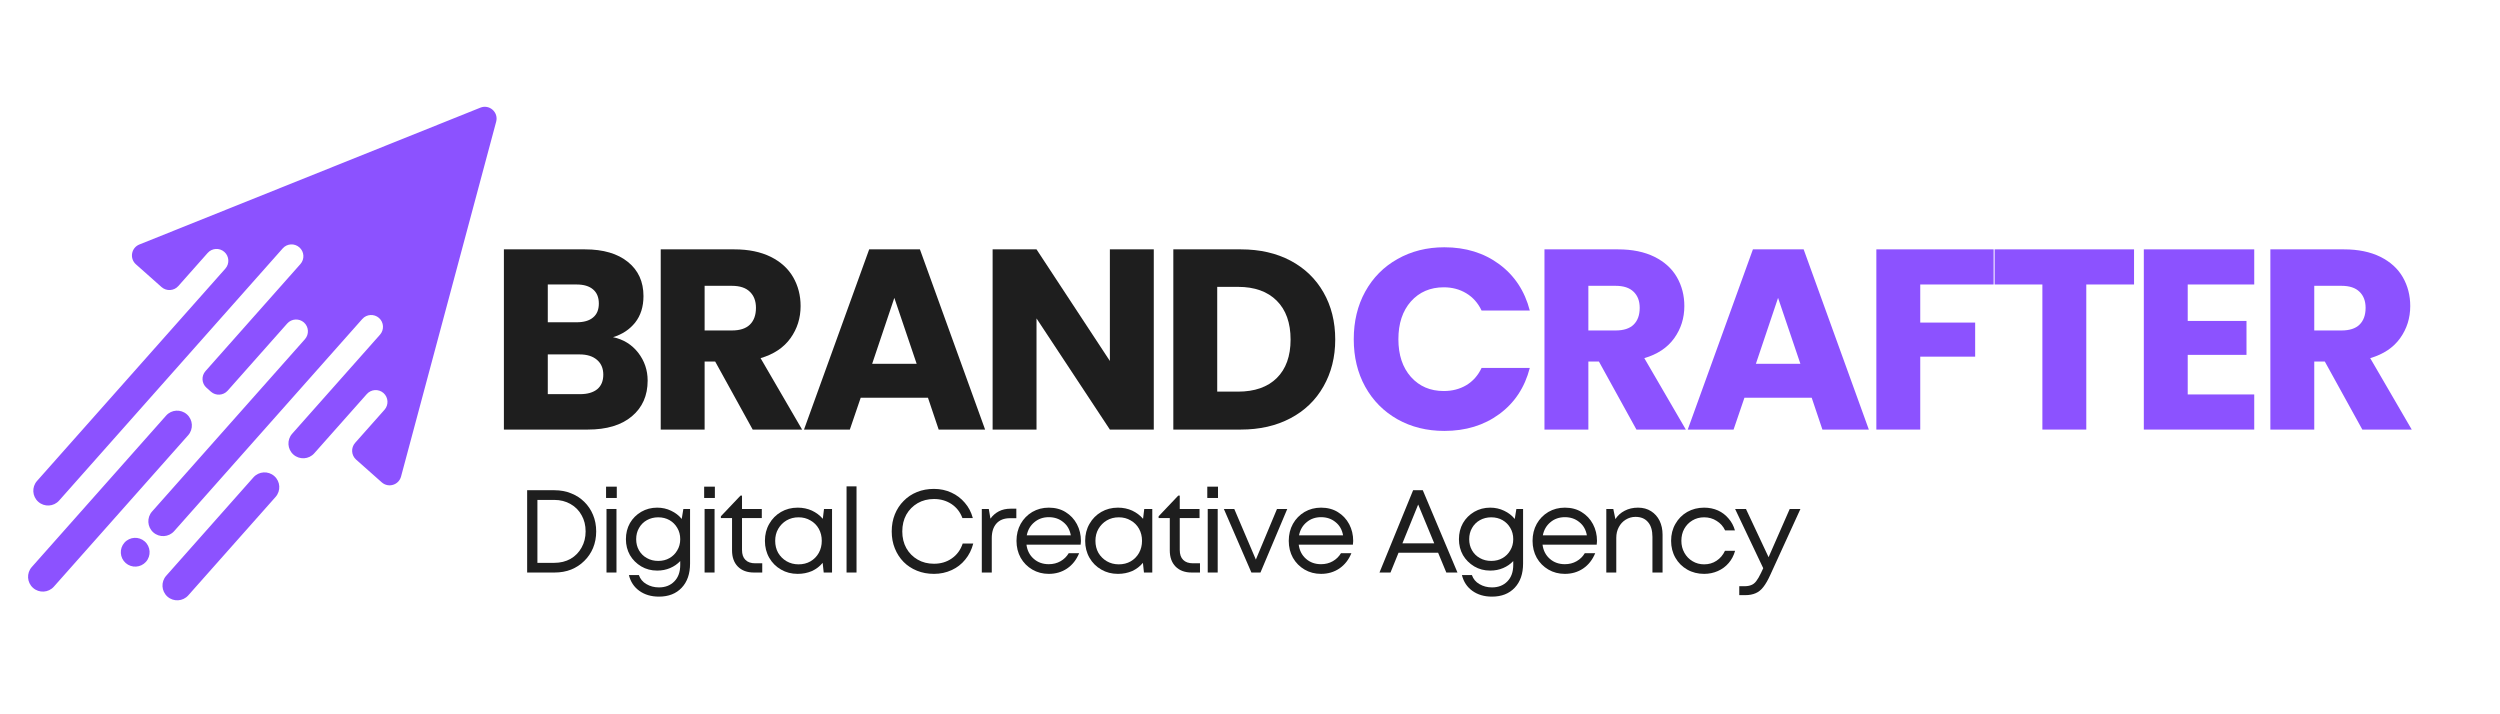 <svg xmlns="http://www.w3.org/2000/svg" xmlns:xlink="http://www.w3.org/1999/xlink" width="350" viewBox="0 0 262.5 75" height="100" preserveAspectRatio="xMidYMid meet"><defs><g></g><clipPath id="f02c498bdb"><path d="M 2 11 L 53 11 L 53 64 L 2 64 Z M 2 11 " clip-rule="nonzero"></path></clipPath><clipPath id="1866c32571"><path d="M 0 13.992 L 52.305 10.855 L 55.309 60.922 L 3 64.055 Z M 0 13.992 " clip-rule="nonzero"></path></clipPath><clipPath id="4673c208ae"><path d="M 0 13.992 L 52.305 10.855 L 55.309 60.922 L 3 64.055 Z M 0 13.992 " clip-rule="nonzero"></path></clipPath></defs><g clip-path="url(#f02c498bdb)"><g clip-path="url(#1866c32571)"><g clip-path="url(#4673c208ae)"><path fill="#8c52ff" d="M 40.086 50.648 L 37.391 48.258 C 36.879 47.801 36.832 47.02 37.285 46.504 L 40.375 43.023 C 40.828 42.512 40.781 41.727 40.27 41.27 C 39.754 40.816 38.973 40.863 38.516 41.375 L 32.996 47.598 C 32.43 48.238 31.449 48.297 30.809 47.73 C 30.168 47.16 30.109 46.184 30.676 45.543 L 39.902 35.141 C 40.355 34.625 40.309 33.844 39.797 33.387 C 39.281 32.934 38.5 32.98 38.043 33.492 L 18.285 55.77 C 17.719 56.41 16.738 56.469 16.098 55.902 C 15.457 55.332 15.398 54.352 15.965 53.711 L 32.02 35.613 C 32.473 35.098 32.426 34.316 31.914 33.859 C 31.398 33.406 30.617 33.453 30.16 33.965 L 23.902 41.023 C 23.445 41.535 22.66 41.582 22.148 41.129 L 21.684 40.715 C 21.168 40.262 21.121 39.477 21.578 38.965 L 31.543 27.727 C 32 27.215 31.953 26.43 31.438 25.977 C 30.926 25.52 30.141 25.566 29.688 26.078 L 6.207 52.559 C 5.641 53.199 4.66 53.258 4.02 52.688 C 3.379 52.121 3.32 51.141 3.887 50.5 L 23.664 28.203 C 24.117 27.691 24.07 26.906 23.559 26.453 C 23.043 25.996 22.262 26.043 21.805 26.559 L 18.719 30.039 C 18.266 30.551 17.48 30.598 16.965 30.145 L 14.273 27.754 C 13.582 27.141 13.777 26.016 14.633 25.672 L 50.438 11.305 C 51.387 10.922 52.363 11.789 52.098 12.777 L 42.109 50.039 C 41.867 50.93 40.777 51.258 40.086 50.648 Z M 19.625 43.508 C 18.984 42.941 18.004 43 17.438 43.641 L 3.336 59.539 C 2.77 60.18 2.828 61.16 3.469 61.727 C 4.109 62.297 5.09 62.238 5.656 61.598 L 19.758 45.699 C 20.324 45.059 20.266 44.078 19.625 43.508 Z M 28.805 49.992 C 28.164 49.422 27.184 49.48 26.613 50.121 L 17.449 60.457 C 16.883 61.098 16.941 62.074 17.582 62.645 C 18.223 63.211 19.203 63.152 19.77 62.512 L 28.934 52.18 C 29.504 51.539 29.445 50.559 28.805 49.992 Z M 15.199 56.852 C 14.578 56.301 13.621 56.355 13.066 56.98 C 12.512 57.605 12.57 58.562 13.195 59.117 C 13.82 59.668 14.773 59.613 15.328 58.988 C 15.883 58.363 15.824 57.406 15.199 56.852 Z M 15.199 56.852 " fill-opacity="1" fill-rule="nonzero"></path></g></g></g><g fill="#1e1e1e" fill-opacity="1"><g transform="translate(51.237, 45.105)"><g><path d="M 13.125 -9.703 C 14.219 -9.473 15.098 -8.93 15.766 -8.078 C 16.43 -7.223 16.766 -6.242 16.766 -5.141 C 16.766 -3.566 16.211 -2.316 15.109 -1.391 C 14.004 -0.461 12.461 0 10.484 0 L 1.672 0 L 1.672 -18.922 L 10.188 -18.922 C 12.113 -18.922 13.617 -18.477 14.703 -17.594 C 15.785 -16.719 16.328 -15.523 16.328 -14.016 C 16.328 -12.898 16.035 -11.973 15.453 -11.234 C 14.867 -10.504 14.094 -9.992 13.125 -9.703 Z M 6.281 -11.266 L 9.297 -11.266 C 10.055 -11.266 10.633 -11.43 11.031 -11.766 C 11.438 -12.098 11.641 -12.586 11.641 -13.234 C 11.641 -13.879 11.438 -14.375 11.031 -14.719 C 10.633 -15.062 10.055 -15.234 9.297 -15.234 L 6.281 -15.234 Z M 9.672 -3.719 C 10.441 -3.719 11.039 -3.891 11.469 -4.234 C 11.895 -4.586 12.109 -5.098 12.109 -5.766 C 12.109 -6.43 11.883 -6.953 11.438 -7.328 C 11 -7.703 10.395 -7.891 9.625 -7.891 L 6.281 -7.891 L 6.281 -3.719 Z M 9.672 -3.719 "></path></g></g></g><g fill="#1e1e1e" fill-opacity="1"><g transform="translate(67.704, 45.105)"><g><path d="M 11.328 0 L 7.391 -7.141 L 6.281 -7.141 L 6.281 0 L 1.672 0 L 1.672 -18.922 L 9.406 -18.922 C 10.895 -18.922 12.164 -18.66 13.219 -18.141 C 14.27 -17.617 15.055 -16.906 15.578 -16 C 16.098 -15.094 16.359 -14.082 16.359 -12.969 C 16.359 -11.707 16.004 -10.582 15.297 -9.594 C 14.586 -8.602 13.539 -7.906 12.156 -7.5 L 16.516 0 Z M 6.281 -10.406 L 9.141 -10.406 C 9.984 -10.406 10.613 -10.609 11.031 -11.016 C 11.457 -11.43 11.672 -12.02 11.672 -12.781 C 11.672 -13.5 11.457 -14.062 11.031 -14.469 C 10.613 -14.883 9.984 -15.094 9.141 -15.094 L 6.281 -15.094 Z M 6.281 -10.406 "></path></g></g></g><g fill="#1e1e1e" fill-opacity="1"><g transform="translate(83.983, 45.105)"><g><path d="M 13.453 -3.344 L 6.391 -3.344 L 5.25 0 L 0.438 0 L 7.281 -18.922 L 12.609 -18.922 L 19.453 0 L 14.578 0 Z M 12.266 -6.906 L 9.922 -13.828 L 7.594 -6.906 Z M 12.266 -6.906 "></path></g></g></g><g fill="#1e1e1e" fill-opacity="1"><g transform="translate(102.553, 45.105)"><g><path d="M 18.594 0 L 13.984 0 L 6.281 -11.672 L 6.281 0 L 1.672 0 L 1.672 -18.922 L 6.281 -18.922 L 13.984 -7.203 L 13.984 -18.922 L 18.594 -18.922 Z M 18.594 0 "></path></g></g></g><g fill="#1e1e1e" fill-opacity="1"><g transform="translate(121.527, 45.105)"><g><path d="M 8.766 -18.922 C 10.754 -18.922 12.492 -18.523 13.984 -17.734 C 15.473 -16.941 16.625 -15.832 17.438 -14.406 C 18.258 -12.977 18.672 -11.328 18.672 -9.453 C 18.672 -7.609 18.258 -5.969 17.438 -4.531 C 16.625 -3.094 15.469 -1.977 13.969 -1.188 C 12.469 -0.395 10.734 0 8.766 0 L 1.672 0 L 1.672 -18.922 Z M 8.469 -3.984 C 10.207 -3.984 11.562 -4.457 12.531 -5.406 C 13.5 -6.363 13.984 -7.711 13.984 -9.453 C 13.984 -11.203 13.5 -12.562 12.531 -13.531 C 11.562 -14.5 10.207 -14.984 8.469 -14.984 L 6.281 -14.984 L 6.281 -3.984 Z M 8.469 -3.984 "></path></g></g></g><g fill="#8c52ff" fill-opacity="1"><g transform="translate(141.253, 45.105)"><g><path d="M 0.891 -9.484 C 0.891 -11.359 1.289 -13.023 2.094 -14.484 C 2.906 -15.953 4.035 -17.094 5.484 -17.906 C 6.93 -18.727 8.57 -19.141 10.406 -19.141 C 12.645 -19.141 14.566 -18.547 16.172 -17.359 C 17.773 -16.172 18.844 -14.551 19.375 -12.5 L 14.312 -12.5 C 13.938 -13.289 13.398 -13.895 12.703 -14.312 C 12.016 -14.727 11.227 -14.938 10.344 -14.938 C 8.926 -14.938 7.773 -14.441 6.891 -13.453 C 6.016 -12.461 5.578 -11.141 5.578 -9.484 C 5.578 -7.836 6.016 -6.52 6.891 -5.531 C 7.773 -4.539 8.926 -4.047 10.344 -4.047 C 11.227 -4.047 12.016 -4.25 12.703 -4.656 C 13.398 -5.07 13.938 -5.676 14.312 -6.469 L 19.375 -6.469 C 18.844 -4.414 17.773 -2.801 16.172 -1.625 C 14.566 -0.445 12.645 0.141 10.406 0.141 C 8.57 0.141 6.93 -0.266 5.484 -1.078 C 4.035 -1.898 2.906 -3.039 2.094 -4.5 C 1.289 -5.957 0.891 -7.617 0.891 -9.484 Z M 0.891 -9.484 "></path></g></g></g><g fill="#8c52ff" fill-opacity="1"><g transform="translate(160.497, 45.105)"><g><path d="M 11.328 0 L 7.391 -7.141 L 6.281 -7.141 L 6.281 0 L 1.672 0 L 1.672 -18.922 L 9.406 -18.922 C 10.895 -18.922 12.164 -18.66 13.219 -18.141 C 14.27 -17.617 15.055 -16.906 15.578 -16 C 16.098 -15.094 16.359 -14.082 16.359 -12.969 C 16.359 -11.707 16.004 -10.582 15.297 -9.594 C 14.586 -8.602 13.539 -7.906 12.156 -7.5 L 16.516 0 Z M 6.281 -10.406 L 9.141 -10.406 C 9.984 -10.406 10.613 -10.609 11.031 -11.016 C 11.457 -11.43 11.672 -12.02 11.672 -12.781 C 11.672 -13.5 11.457 -14.062 11.031 -14.469 C 10.613 -14.883 9.984 -15.094 9.141 -15.094 L 6.281 -15.094 Z M 6.281 -10.406 "></path></g></g></g><g fill="#8c52ff" fill-opacity="1"><g transform="translate(176.775, 45.105)"><g><path d="M 13.453 -3.344 L 6.391 -3.344 L 5.25 0 L 0.438 0 L 7.281 -18.922 L 12.609 -18.922 L 19.453 0 L 14.578 0 Z M 12.266 -6.906 L 9.922 -13.828 L 7.594 -6.906 Z M 12.266 -6.906 "></path></g></g></g><g fill="#8c52ff" fill-opacity="1"><g transform="translate(195.345, 45.105)"><g><path d="M 13.984 -18.922 L 13.984 -15.234 L 6.281 -15.234 L 6.281 -11.234 L 12.047 -11.234 L 12.047 -7.656 L 6.281 -7.656 L 6.281 0 L 1.672 0 L 1.672 -18.922 Z M 13.984 -18.922 "></path></g></g></g><g fill="#8c52ff" fill-opacity="1"><g transform="translate(208.794, 45.105)"><g><path d="M 15.281 -18.922 L 15.281 -15.234 L 10.266 -15.234 L 10.266 0 L 5.656 0 L 5.656 -15.234 L 0.641 -15.234 L 0.641 -18.922 Z M 15.281 -18.922 "></path></g></g></g><g fill="#8c52ff" fill-opacity="1"><g transform="translate(223.429, 45.105)"><g><path d="M 6.281 -15.234 L 6.281 -11.406 L 12.453 -11.406 L 12.453 -7.844 L 6.281 -7.844 L 6.281 -3.688 L 13.266 -3.688 L 13.266 0 L 1.672 0 L 1.672 -18.922 L 13.266 -18.922 L 13.266 -15.234 Z M 6.281 -15.234 "></path></g></g></g><g fill="#8c52ff" fill-opacity="1"><g transform="translate(236.716, 45.105)"><g><path d="M 11.328 0 L 7.391 -7.141 L 6.281 -7.141 L 6.281 0 L 1.672 0 L 1.672 -18.922 L 9.406 -18.922 C 10.895 -18.922 12.164 -18.66 13.219 -18.141 C 14.27 -17.617 15.055 -16.906 15.578 -16 C 16.098 -15.094 16.359 -14.082 16.359 -12.969 C 16.359 -11.707 16.004 -10.582 15.297 -9.594 C 14.586 -8.602 13.539 -7.906 12.156 -7.5 L 16.516 0 Z M 6.281 -10.406 L 9.141 -10.406 C 9.984 -10.406 10.613 -10.609 11.031 -11.016 C 11.457 -11.43 11.672 -12.02 11.672 -12.781 C 11.672 -13.5 11.457 -14.062 11.031 -14.469 C 10.613 -14.883 9.984 -15.094 9.141 -15.094 L 6.281 -15.094 Z M 6.281 -10.406 "></path></g></g></g><g fill="#1e1e1e" fill-opacity="1"><g transform="translate(54.162, 60.115)"><g><path d="M 4.062 -8.641 C 4.695 -8.641 5.281 -8.531 5.812 -8.312 C 6.344 -8.102 6.801 -7.805 7.188 -7.422 C 7.582 -7.035 7.891 -6.578 8.109 -6.047 C 8.328 -5.523 8.438 -4.945 8.438 -4.312 C 8.438 -3.688 8.328 -3.109 8.109 -2.578 C 7.891 -2.055 7.582 -1.602 7.188 -1.219 C 6.801 -0.832 6.344 -0.531 5.812 -0.312 C 5.281 -0.102 4.695 0 4.062 0 L 1.188 0 L 1.188 -8.641 Z M 4.031 -1.016 C 4.676 -1.016 5.25 -1.156 5.75 -1.438 C 6.25 -1.727 6.633 -2.125 6.906 -2.625 C 7.188 -3.125 7.328 -3.688 7.328 -4.312 C 7.328 -4.957 7.188 -5.523 6.906 -6.016 C 6.633 -6.516 6.25 -6.906 5.75 -7.188 C 5.25 -7.477 4.676 -7.625 4.031 -7.625 L 2.266 -7.625 L 2.266 -1.016 Z M 4.031 -1.016 "></path></g></g></g><g fill="#1e1e1e" fill-opacity="1"><g transform="translate(62.621, 60.115)"><g><path d="M 1.016 -7.828 L 1.016 -9.016 L 2.141 -9.016 L 2.141 -7.828 Z M 1.062 0 L 1.062 -6.672 L 2.109 -6.672 L 2.109 0 Z M 1.062 0 "></path></g></g></g><g fill="#1e1e1e" fill-opacity="1"><g transform="translate(65.19, 60.115)"><g><path d="M 6.562 -6.672 L 7.266 -6.672 L 7.266 -0.938 C 7.266 0.133 6.973 0.977 6.391 1.594 C 5.805 2.219 5.008 2.531 4 2.531 C 3.188 2.531 2.5 2.328 1.938 1.922 C 1.383 1.523 1.02 0.973 0.844 0.266 L 1.891 0.266 C 2.035 0.68 2.301 1 2.688 1.219 C 3.07 1.445 3.508 1.562 4 1.562 C 4.664 1.562 5.203 1.352 5.609 0.938 C 6.023 0.52 6.234 -0.055 6.234 -0.797 L 6.234 -1.203 C 5.941 -0.891 5.586 -0.645 5.172 -0.469 C 4.754 -0.289 4.301 -0.203 3.812 -0.203 C 3.195 -0.203 2.641 -0.348 2.141 -0.641 C 1.641 -0.941 1.242 -1.336 0.953 -1.828 C 0.672 -2.328 0.531 -2.883 0.531 -3.5 C 0.531 -4.125 0.672 -4.688 0.953 -5.188 C 1.242 -5.688 1.641 -6.082 2.141 -6.375 C 2.641 -6.664 3.195 -6.812 3.812 -6.812 C 4.344 -6.812 4.832 -6.703 5.281 -6.484 C 5.727 -6.273 6.098 -5.988 6.391 -5.625 Z M 3.922 -1.219 C 4.367 -1.219 4.766 -1.316 5.109 -1.516 C 5.453 -1.711 5.723 -1.984 5.922 -2.328 C 6.129 -2.672 6.234 -3.062 6.234 -3.5 C 6.234 -3.945 6.129 -4.344 5.922 -4.688 C 5.723 -5.031 5.453 -5.301 5.109 -5.5 C 4.766 -5.695 4.367 -5.797 3.922 -5.797 C 3.484 -5.797 3.086 -5.695 2.734 -5.5 C 2.379 -5.301 2.102 -5.023 1.906 -4.672 C 1.707 -4.328 1.609 -3.938 1.609 -3.5 C 1.609 -3.062 1.707 -2.672 1.906 -2.328 C 2.102 -1.984 2.379 -1.711 2.734 -1.516 C 3.086 -1.316 3.484 -1.219 3.922 -1.219 Z M 3.922 -1.219 "></path></g></g></g><g fill="#1e1e1e" fill-opacity="1"><g transform="translate(72.92, 60.115)"><g><path d="M 1.016 -7.828 L 1.016 -9.016 L 2.141 -9.016 L 2.141 -7.828 Z M 1.062 0 L 1.062 -6.672 L 2.109 -6.672 L 2.109 0 Z M 1.062 0 "></path></g></g></g><g fill="#1e1e1e" fill-opacity="1"><g transform="translate(75.489, 60.115)"><g><path d="M 3.812 -0.969 L 4.547 -0.969 L 4.547 0 L 3.672 0 C 2.961 0 2.398 -0.207 1.984 -0.625 C 1.578 -1.039 1.375 -1.609 1.375 -2.328 L 1.375 -5.719 L 0.203 -5.719 L 0.203 -5.906 L 2.266 -8.078 L 2.422 -8.078 L 2.422 -6.672 L 4.5 -6.672 L 4.5 -5.719 L 2.422 -5.719 L 2.422 -2.375 C 2.422 -1.914 2.539 -1.566 2.781 -1.328 C 3.02 -1.086 3.363 -0.969 3.812 -0.969 Z M 3.812 -0.969 "></path></g></g></g><g fill="#1e1e1e" fill-opacity="1"><g transform="translate(79.786, 60.115)"><g><path d="M 6.734 -6.672 L 7.578 -6.672 L 7.578 0 L 6.703 0 L 6.594 -1.016 C 6.289 -0.648 5.914 -0.363 5.469 -0.156 C 5.02 0.039 4.52 0.141 3.969 0.141 C 3.32 0.141 2.738 -0.008 2.219 -0.312 C 1.695 -0.613 1.285 -1.023 0.984 -1.547 C 0.68 -2.078 0.531 -2.672 0.531 -3.328 C 0.531 -3.992 0.68 -4.586 0.984 -5.109 C 1.285 -5.641 1.695 -6.055 2.219 -6.359 C 2.738 -6.66 3.32 -6.812 3.969 -6.812 C 4.52 -6.812 5.02 -6.707 5.469 -6.5 C 5.914 -6.289 6.297 -6.004 6.609 -5.641 Z M 4.062 -0.859 C 4.531 -0.859 4.945 -0.961 5.312 -1.172 C 5.688 -1.391 5.977 -1.688 6.188 -2.062 C 6.395 -2.438 6.5 -2.859 6.5 -3.328 C 6.5 -3.797 6.395 -4.219 6.188 -4.594 C 5.977 -4.969 5.688 -5.258 5.312 -5.469 C 4.945 -5.688 4.531 -5.797 4.062 -5.797 C 3.594 -5.797 3.172 -5.688 2.797 -5.469 C 2.43 -5.25 2.141 -4.953 1.922 -4.578 C 1.711 -4.211 1.609 -3.797 1.609 -3.328 C 1.609 -2.859 1.711 -2.438 1.922 -2.062 C 2.141 -1.695 2.43 -1.406 2.797 -1.188 C 3.172 -0.969 3.594 -0.859 4.062 -0.859 Z M 4.062 -0.859 "></path></g></g></g><g fill="#1e1e1e" fill-opacity="1"><g transform="translate(87.826, 60.115)"><g><path d="M 1.062 0 L 1.062 -9.047 L 2.109 -9.047 L 2.109 0 Z M 1.062 0 "></path></g></g></g><g fill="#1e1e1e" fill-opacity="1"><g transform="translate(90.394, 60.115)"><g></g></g></g><g fill="#1e1e1e" fill-opacity="1"><g transform="translate(93.037, 60.115)"><g><path d="M 5.031 0.141 C 4.383 0.141 3.789 0.031 3.25 -0.188 C 2.707 -0.406 2.238 -0.711 1.844 -1.109 C 1.445 -1.516 1.141 -1.988 0.922 -2.531 C 0.703 -3.07 0.594 -3.664 0.594 -4.312 C 0.594 -4.969 0.703 -5.566 0.922 -6.109 C 1.141 -6.648 1.445 -7.117 1.844 -7.516 C 2.238 -7.922 2.707 -8.234 3.25 -8.453 C 3.789 -8.672 4.383 -8.781 5.031 -8.781 C 5.695 -8.781 6.305 -8.648 6.859 -8.391 C 7.41 -8.141 7.879 -7.785 8.266 -7.328 C 8.66 -6.879 8.941 -6.344 9.109 -5.719 L 8.016 -5.719 C 7.785 -6.344 7.406 -6.832 6.875 -7.188 C 6.344 -7.539 5.727 -7.719 5.031 -7.719 C 4.383 -7.719 3.812 -7.57 3.312 -7.281 C 2.812 -6.988 2.414 -6.586 2.125 -6.078 C 1.844 -5.566 1.703 -4.977 1.703 -4.312 C 1.703 -3.656 1.844 -3.07 2.125 -2.562 C 2.414 -2.051 2.812 -1.648 3.312 -1.359 C 3.812 -1.066 4.383 -0.922 5.031 -0.922 C 5.75 -0.922 6.375 -1.109 6.906 -1.484 C 7.445 -1.859 7.828 -2.379 8.047 -3.047 L 9.156 -3.047 C 8.988 -2.398 8.707 -1.836 8.312 -1.359 C 7.926 -0.879 7.445 -0.508 6.875 -0.25 C 6.312 0.008 5.695 0.141 5.031 0.141 Z M 5.031 0.141 "></path></g></g></g><g fill="#1e1e1e" fill-opacity="1"><g transform="translate(102.027, 60.115)"><g><path d="M 4.094 -6.703 L 4.688 -6.703 L 4.688 -5.703 L 4.016 -5.703 C 3.398 -5.703 2.926 -5.516 2.594 -5.141 C 2.27 -4.773 2.109 -4.266 2.109 -3.609 L 2.109 0 L 1.062 0 L 1.062 -6.672 L 1.797 -6.672 L 1.969 -5.656 C 2.207 -5.988 2.5 -6.242 2.844 -6.422 C 3.195 -6.609 3.613 -6.703 4.094 -6.703 Z M 4.094 -6.703 "></path></g></g></g><g fill="#1e1e1e" fill-opacity="1"><g transform="translate(106.201, 60.115)"><g><path d="M 7.297 -3.312 C 7.297 -3.238 7.289 -3.172 7.281 -3.109 C 7.27 -3.055 7.266 -2.992 7.266 -2.922 L 1.578 -2.922 C 1.66 -2.305 1.914 -1.812 2.344 -1.438 C 2.77 -1.062 3.297 -0.875 3.922 -0.875 C 4.379 -0.875 4.789 -0.977 5.156 -1.188 C 5.52 -1.395 5.805 -1.676 6.016 -2.031 L 7.109 -2.031 C 6.828 -1.344 6.406 -0.805 5.844 -0.422 C 5.289 -0.047 4.648 0.141 3.922 0.141 C 3.285 0.141 2.707 -0.008 2.188 -0.312 C 1.676 -0.613 1.27 -1.023 0.969 -1.547 C 0.676 -2.078 0.531 -2.672 0.531 -3.328 C 0.531 -3.984 0.676 -4.578 0.969 -5.109 C 1.27 -5.641 1.676 -6.055 2.188 -6.359 C 2.707 -6.66 3.285 -6.812 3.922 -6.812 C 4.598 -6.812 5.188 -6.656 5.688 -6.344 C 6.195 -6.031 6.594 -5.609 6.875 -5.078 C 7.156 -4.547 7.297 -3.957 7.297 -3.312 Z M 3.922 -5.812 C 3.328 -5.812 2.82 -5.633 2.406 -5.281 C 1.988 -4.938 1.723 -4.477 1.609 -3.906 L 6.234 -3.906 C 6.129 -4.5 5.863 -4.961 5.438 -5.297 C 5.02 -5.641 4.516 -5.812 3.922 -5.812 Z M 3.922 -5.812 "></path></g></g></g><g fill="#1e1e1e" fill-opacity="1"><g transform="translate(113.412, 60.115)"><g><path d="M 6.734 -6.672 L 7.578 -6.672 L 7.578 0 L 6.703 0 L 6.594 -1.016 C 6.289 -0.648 5.914 -0.363 5.469 -0.156 C 5.02 0.039 4.52 0.141 3.969 0.141 C 3.32 0.141 2.738 -0.008 2.219 -0.312 C 1.695 -0.613 1.285 -1.023 0.984 -1.547 C 0.68 -2.078 0.531 -2.672 0.531 -3.328 C 0.531 -3.992 0.68 -4.586 0.984 -5.109 C 1.285 -5.641 1.695 -6.055 2.219 -6.359 C 2.738 -6.66 3.32 -6.812 3.969 -6.812 C 4.52 -6.812 5.02 -6.707 5.469 -6.5 C 5.914 -6.289 6.297 -6.004 6.609 -5.641 Z M 4.062 -0.859 C 4.531 -0.859 4.945 -0.961 5.312 -1.172 C 5.688 -1.391 5.977 -1.688 6.188 -2.062 C 6.395 -2.438 6.5 -2.859 6.5 -3.328 C 6.5 -3.797 6.395 -4.219 6.188 -4.594 C 5.977 -4.969 5.688 -5.258 5.312 -5.469 C 4.945 -5.688 4.531 -5.797 4.062 -5.797 C 3.594 -5.797 3.172 -5.688 2.797 -5.469 C 2.43 -5.25 2.141 -4.953 1.922 -4.578 C 1.711 -4.211 1.609 -3.797 1.609 -3.328 C 1.609 -2.859 1.711 -2.438 1.922 -2.062 C 2.141 -1.695 2.43 -1.406 2.797 -1.188 C 3.172 -0.969 3.594 -0.859 4.062 -0.859 Z M 4.062 -0.859 "></path></g></g></g><g fill="#1e1e1e" fill-opacity="1"><g transform="translate(121.452, 60.115)"><g><path d="M 3.812 -0.969 L 4.547 -0.969 L 4.547 0 L 3.672 0 C 2.961 0 2.398 -0.207 1.984 -0.625 C 1.578 -1.039 1.375 -1.609 1.375 -2.328 L 1.375 -5.719 L 0.203 -5.719 L 0.203 -5.906 L 2.266 -8.078 L 2.422 -8.078 L 2.422 -6.672 L 4.5 -6.672 L 4.5 -5.719 L 2.422 -5.719 L 2.422 -2.375 C 2.422 -1.914 2.539 -1.566 2.781 -1.328 C 3.02 -1.086 3.363 -0.969 3.812 -0.969 Z M 3.812 -0.969 "></path></g></g></g><g fill="#1e1e1e" fill-opacity="1"><g transform="translate(125.749, 60.115)"><g><path d="M 1.016 -7.828 L 1.016 -9.016 L 2.141 -9.016 L 2.141 -7.828 Z M 1.062 0 L 1.062 -6.672 L 2.109 -6.672 L 2.109 0 Z M 1.062 0 "></path></g></g></g><g fill="#1e1e1e" fill-opacity="1"><g transform="translate(128.318, 60.115)"><g><path d="M 5.766 -6.672 L 6.844 -6.672 L 4.031 0 L 3.078 0 L 0.188 -6.672 L 1.281 -6.672 L 3.547 -1.359 Z M 5.766 -6.672 "></path></g></g></g><g fill="#1e1e1e" fill-opacity="1"><g transform="translate(134.788, 60.115)"><g><path d="M 7.297 -3.312 C 7.297 -3.238 7.289 -3.172 7.281 -3.109 C 7.27 -3.055 7.266 -2.992 7.266 -2.922 L 1.578 -2.922 C 1.66 -2.305 1.914 -1.812 2.344 -1.438 C 2.77 -1.062 3.297 -0.875 3.922 -0.875 C 4.379 -0.875 4.789 -0.977 5.156 -1.188 C 5.52 -1.395 5.805 -1.676 6.016 -2.031 L 7.109 -2.031 C 6.828 -1.344 6.406 -0.805 5.844 -0.422 C 5.289 -0.047 4.648 0.141 3.922 0.141 C 3.285 0.141 2.707 -0.008 2.188 -0.312 C 1.676 -0.613 1.27 -1.023 0.969 -1.547 C 0.676 -2.078 0.531 -2.672 0.531 -3.328 C 0.531 -3.984 0.676 -4.578 0.969 -5.109 C 1.27 -5.641 1.676 -6.055 2.188 -6.359 C 2.707 -6.66 3.285 -6.812 3.922 -6.812 C 4.598 -6.812 5.188 -6.656 5.688 -6.344 C 6.195 -6.031 6.594 -5.609 6.875 -5.078 C 7.156 -4.547 7.297 -3.957 7.297 -3.312 Z M 3.922 -5.812 C 3.328 -5.812 2.82 -5.633 2.406 -5.281 C 1.988 -4.938 1.723 -4.477 1.609 -3.906 L 6.234 -3.906 C 6.129 -4.5 5.863 -4.961 5.438 -5.297 C 5.02 -5.641 4.516 -5.812 3.922 -5.812 Z M 3.922 -5.812 "></path></g></g></g><g fill="#1e1e1e" fill-opacity="1"><g transform="translate(144.643, 60.115)"><g><path d="M 7.219 0 L 6.359 -2.078 L 2.203 -2.078 L 1.359 0 L 0.203 0 L 3.734 -8.641 L 4.75 -8.641 L 8.391 0 Z M 4.266 -7.141 L 2.609 -3.062 L 5.953 -3.062 Z M 4.266 -7.141 "></path></g></g></g><g fill="#1e1e1e" fill-opacity="1"><g transform="translate(152.657, 60.115)"><g><path d="M 6.562 -6.672 L 7.266 -6.672 L 7.266 -0.938 C 7.266 0.133 6.973 0.977 6.391 1.594 C 5.805 2.219 5.008 2.531 4 2.531 C 3.188 2.531 2.5 2.328 1.938 1.922 C 1.383 1.523 1.02 0.973 0.844 0.266 L 1.891 0.266 C 2.035 0.68 2.301 1 2.688 1.219 C 3.07 1.445 3.508 1.562 4 1.562 C 4.664 1.562 5.203 1.352 5.609 0.938 C 6.023 0.52 6.234 -0.055 6.234 -0.797 L 6.234 -1.203 C 5.941 -0.891 5.586 -0.645 5.172 -0.469 C 4.754 -0.289 4.301 -0.203 3.812 -0.203 C 3.195 -0.203 2.641 -0.348 2.141 -0.641 C 1.641 -0.941 1.242 -1.336 0.953 -1.828 C 0.672 -2.328 0.531 -2.883 0.531 -3.5 C 0.531 -4.125 0.672 -4.688 0.953 -5.188 C 1.242 -5.688 1.641 -6.082 2.141 -6.375 C 2.641 -6.664 3.195 -6.812 3.812 -6.812 C 4.344 -6.812 4.832 -6.703 5.281 -6.484 C 5.727 -6.273 6.098 -5.988 6.391 -5.625 Z M 3.922 -1.219 C 4.367 -1.219 4.766 -1.316 5.109 -1.516 C 5.453 -1.711 5.723 -1.984 5.922 -2.328 C 6.129 -2.672 6.234 -3.062 6.234 -3.5 C 6.234 -3.945 6.129 -4.344 5.922 -4.688 C 5.723 -5.031 5.453 -5.301 5.109 -5.5 C 4.766 -5.695 4.367 -5.797 3.922 -5.797 C 3.484 -5.797 3.086 -5.695 2.734 -5.5 C 2.379 -5.301 2.102 -5.023 1.906 -4.672 C 1.707 -4.328 1.609 -3.938 1.609 -3.5 C 1.609 -3.062 1.707 -2.672 1.906 -2.328 C 2.102 -1.984 2.379 -1.711 2.734 -1.516 C 3.086 -1.316 3.484 -1.219 3.922 -1.219 Z M 3.922 -1.219 "></path></g></g></g><g fill="#1e1e1e" fill-opacity="1"><g transform="translate(160.388, 60.115)"><g><path d="M 7.297 -3.312 C 7.297 -3.238 7.289 -3.172 7.281 -3.109 C 7.27 -3.055 7.266 -2.992 7.266 -2.922 L 1.578 -2.922 C 1.66 -2.305 1.914 -1.812 2.344 -1.438 C 2.77 -1.062 3.297 -0.875 3.922 -0.875 C 4.379 -0.875 4.789 -0.977 5.156 -1.188 C 5.52 -1.395 5.805 -1.676 6.016 -2.031 L 7.109 -2.031 C 6.828 -1.344 6.406 -0.805 5.844 -0.422 C 5.289 -0.047 4.648 0.141 3.922 0.141 C 3.285 0.141 2.707 -0.008 2.188 -0.312 C 1.676 -0.613 1.27 -1.023 0.969 -1.547 C 0.676 -2.078 0.531 -2.672 0.531 -3.328 C 0.531 -3.984 0.676 -4.578 0.969 -5.109 C 1.27 -5.641 1.676 -6.055 2.188 -6.359 C 2.707 -6.66 3.285 -6.812 3.922 -6.812 C 4.598 -6.812 5.188 -6.656 5.688 -6.344 C 6.195 -6.031 6.594 -5.609 6.875 -5.078 C 7.156 -4.547 7.297 -3.957 7.297 -3.312 Z M 3.922 -5.812 C 3.328 -5.812 2.82 -5.633 2.406 -5.281 C 1.988 -4.938 1.723 -4.477 1.609 -3.906 L 6.234 -3.906 C 6.129 -4.5 5.863 -4.961 5.438 -5.297 C 5.02 -5.641 4.516 -5.812 3.922 -5.812 Z M 3.922 -5.812 "></path></g></g></g><g fill="#1e1e1e" fill-opacity="1"><g transform="translate(167.6, 60.115)"><g><path d="M 4.391 -6.812 C 4.922 -6.812 5.379 -6.688 5.766 -6.438 C 6.148 -6.195 6.445 -5.863 6.656 -5.438 C 6.863 -5.008 6.969 -4.523 6.969 -3.984 L 6.969 0 L 5.906 0 L 5.906 -3.734 C 5.906 -4.422 5.75 -4.941 5.438 -5.297 C 5.133 -5.66 4.695 -5.844 4.125 -5.844 C 3.75 -5.844 3.406 -5.742 3.094 -5.547 C 2.789 -5.359 2.551 -5.098 2.375 -4.766 C 2.195 -4.43 2.109 -4.055 2.109 -3.641 L 2.109 0 L 1.062 0 L 1.062 -6.672 L 1.797 -6.672 L 2.016 -5.609 C 2.254 -5.984 2.578 -6.273 2.984 -6.484 C 3.398 -6.703 3.867 -6.812 4.391 -6.812 Z M 4.391 -6.812 "></path></g></g></g><g fill="#1e1e1e" fill-opacity="1"><g transform="translate(174.935, 60.115)"><g><path d="M 4 0.141 C 3.344 0.141 2.75 -0.008 2.219 -0.312 C 1.695 -0.613 1.285 -1.023 0.984 -1.547 C 0.68 -2.078 0.531 -2.672 0.531 -3.328 C 0.531 -3.992 0.68 -4.586 0.984 -5.109 C 1.285 -5.641 1.695 -6.055 2.219 -6.359 C 2.75 -6.66 3.344 -6.812 4 -6.812 C 4.531 -6.812 5.016 -6.711 5.453 -6.516 C 5.891 -6.316 6.258 -6.035 6.562 -5.672 C 6.875 -5.316 7.098 -4.898 7.234 -4.422 L 6.203 -4.422 C 6.004 -4.848 5.707 -5.18 5.312 -5.422 C 4.926 -5.672 4.488 -5.797 4 -5.797 C 3.539 -5.797 3.129 -5.688 2.766 -5.469 C 2.398 -5.25 2.113 -4.953 1.906 -4.578 C 1.707 -4.211 1.609 -3.797 1.609 -3.328 C 1.609 -2.867 1.711 -2.453 1.922 -2.078 C 2.129 -1.703 2.414 -1.406 2.781 -1.188 C 3.145 -0.969 3.551 -0.859 4 -0.859 C 4.488 -0.859 4.922 -0.984 5.297 -1.234 C 5.68 -1.484 5.977 -1.832 6.188 -2.281 L 7.25 -2.281 C 7.113 -1.789 6.891 -1.363 6.578 -1 C 6.266 -0.633 5.883 -0.352 5.438 -0.156 C 5 0.039 4.52 0.141 4 0.141 Z M 4 0.141 "></path></g></g></g><g fill="#1e1e1e" fill-opacity="1"><g transform="translate(181.998, 60.115)"><g><path d="M 5.922 -6.672 L 7.047 -6.672 L 3.875 0.266 C 3.633 0.797 3.395 1.211 3.156 1.516 C 2.914 1.828 2.645 2.047 2.344 2.172 C 2.039 2.305 1.68 2.375 1.266 2.375 L 0.625 2.375 L 0.625 1.438 L 1.172 1.438 C 1.461 1.438 1.703 1.395 1.891 1.312 C 2.086 1.238 2.258 1.102 2.406 0.906 C 2.562 0.707 2.727 0.422 2.906 0.047 L 3.141 -0.453 L 0.188 -6.672 L 1.328 -6.672 L 3.703 -1.609 Z M 5.922 -6.672 "></path></g></g></g></svg>